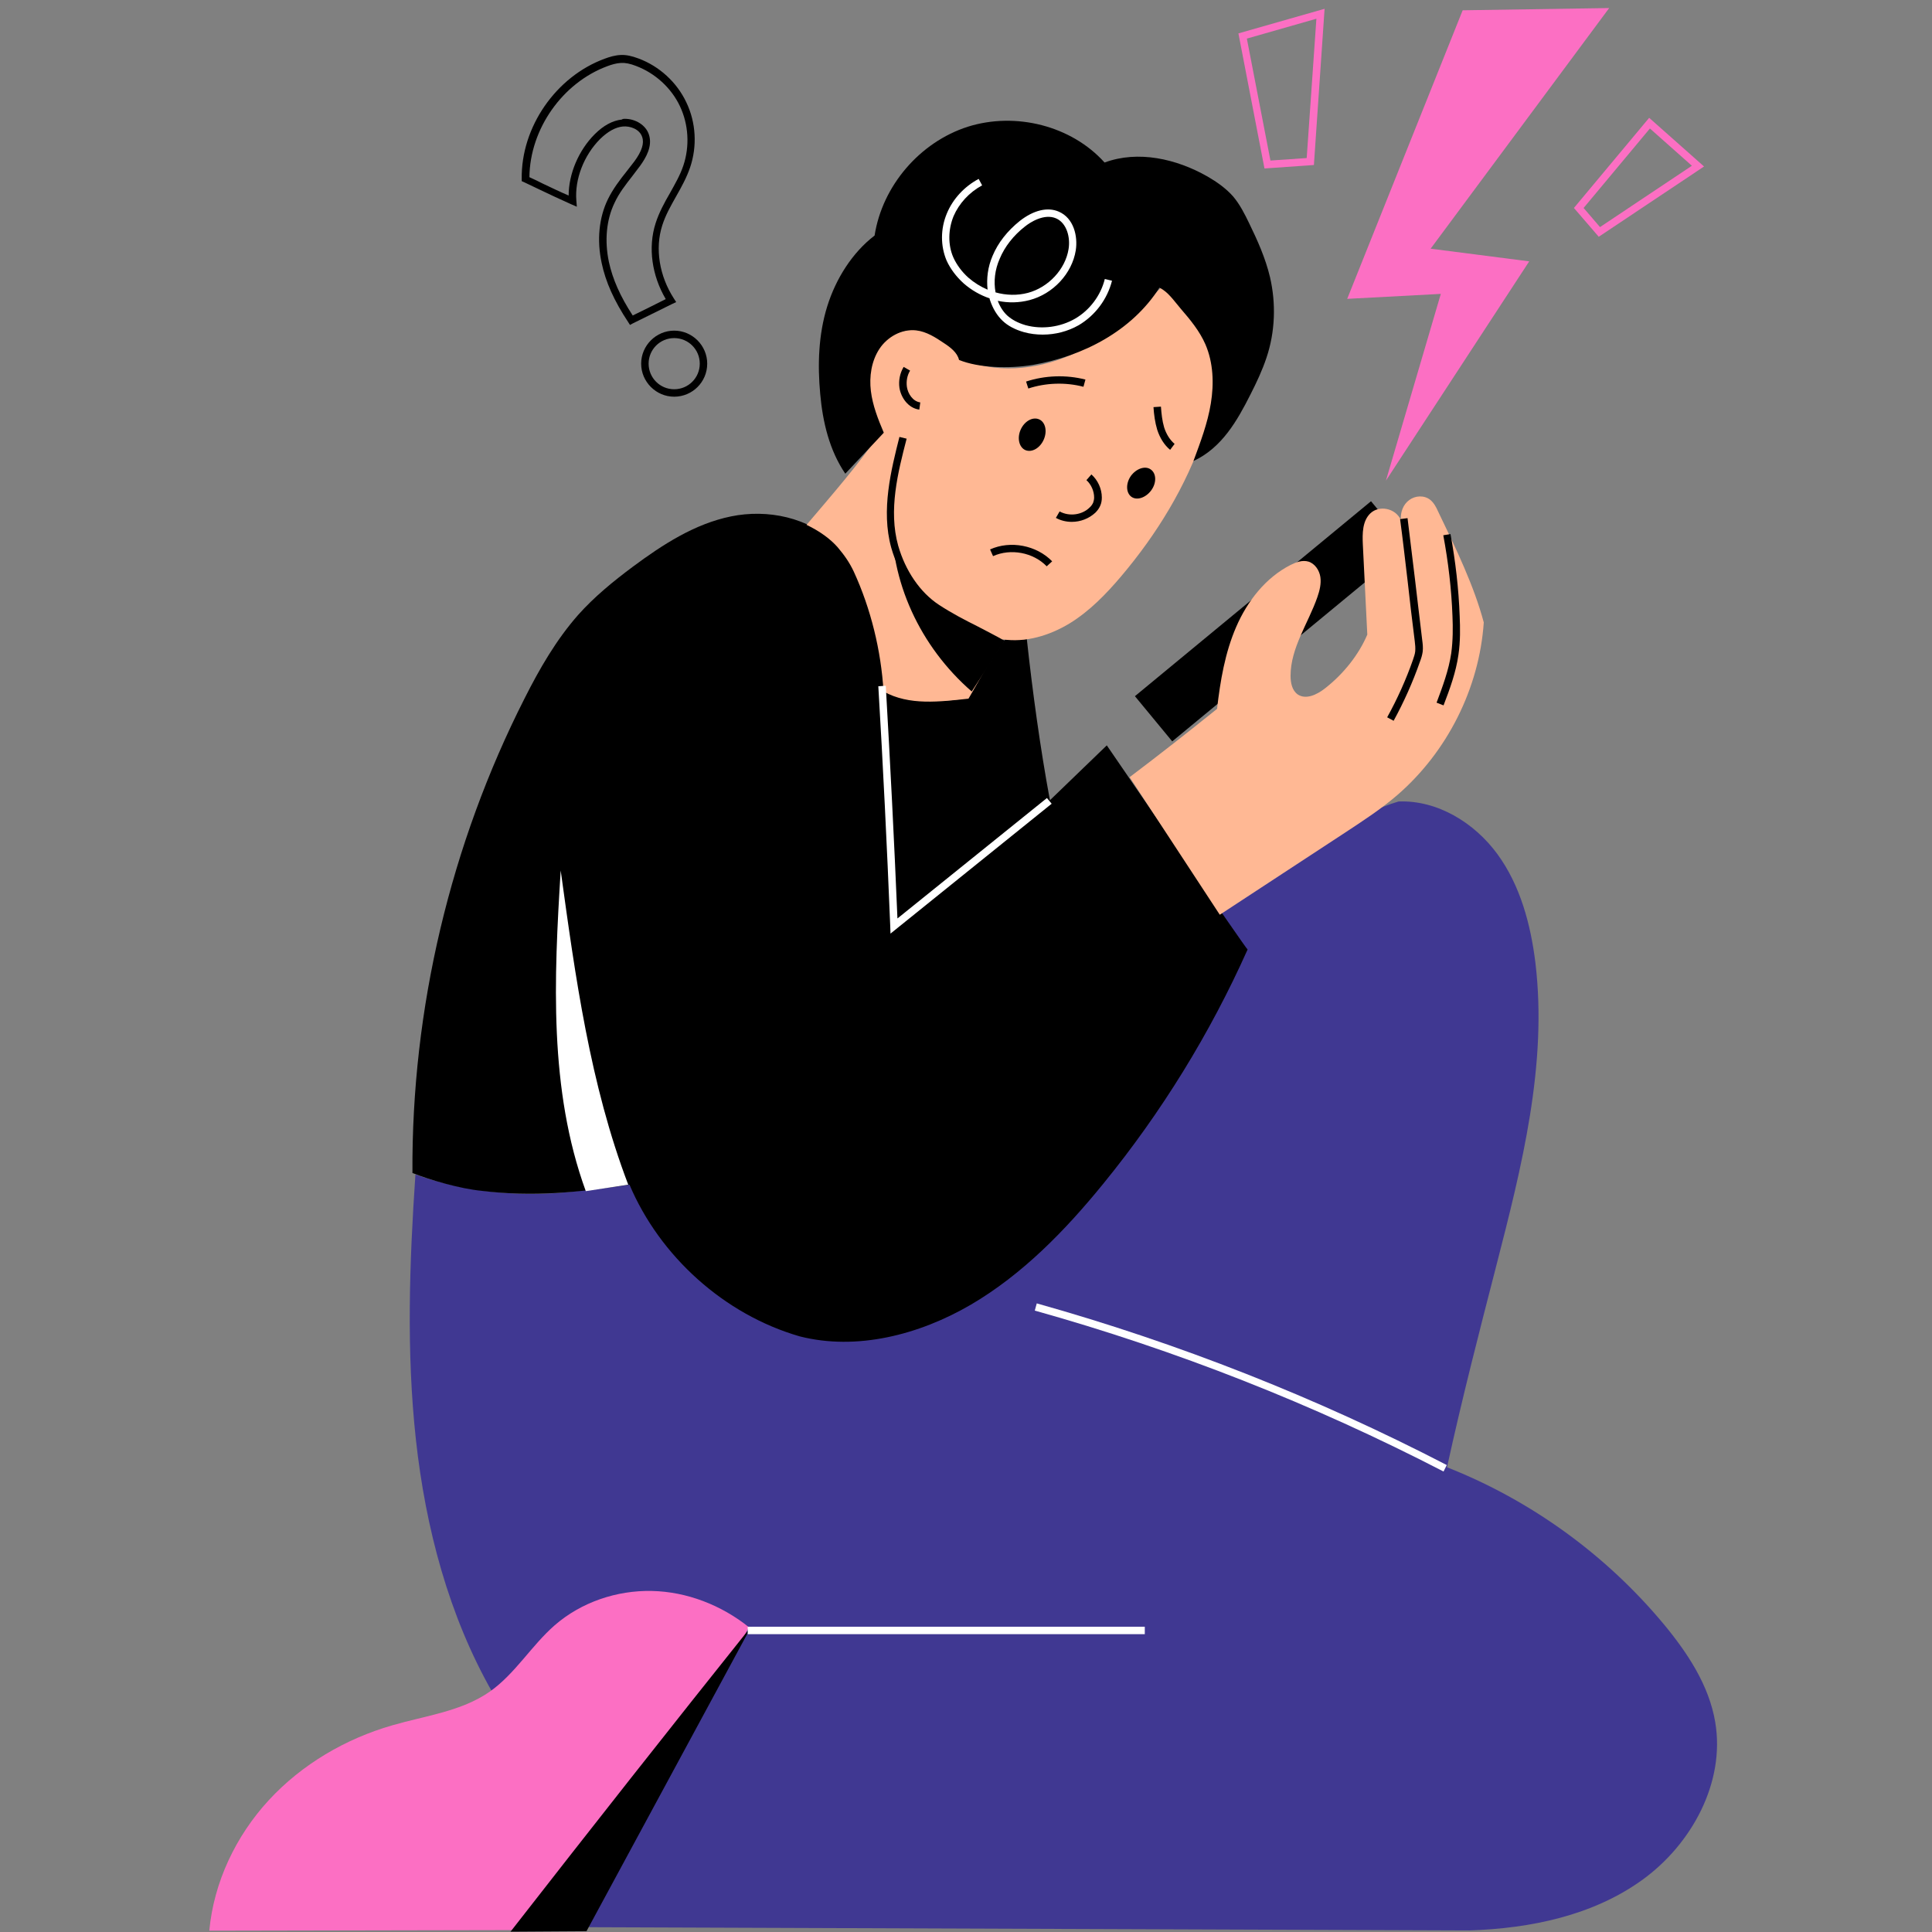 <svg width="240" height="240" viewBox="0 0 240 240" fill="none" xmlns="http://www.w3.org/2000/svg">
<rect x="0" y="0" width="240" height="240" fill="#808080" stroke="none"/>
<path d="M61.199 210.283C55.739 200.719 52.87 189.799 51.666 178.847C50.463 167.865 50.864 156.79 51.605 145.9C59.872 148.8 69.035 149.077 77.734 146.794C85.817 148.614 94.177 149.262 102.445 148.769C106.116 148.553 109.787 148.09 113.18 146.733C116.234 145.499 118.949 143.586 121.541 141.612C125.767 138.372 129.839 134.886 133.171 130.722C137.212 125.693 140.328 119.554 146.405 116.315C151.526 113.508 156.493 110.392 161.182 106.906C165.007 104.099 168.864 100.983 173.738 99.564C178.55 99.379 183.147 102.186 186.016 106.104C188.854 109.991 190.15 114.834 190.736 119.616C192.248 132.264 189.039 144.943 185.862 157.283C183.764 165.427 181.666 173.541 179.753 182.271C190.181 186.374 199.528 193.161 206.685 201.768C209.647 205.347 212.3 209.357 213.071 213.923C214.336 221.388 210.171 229.07 204.032 233.512C197.893 237.954 190.119 239.559 182.53 239.805L73.199 239.404L61.199 210.283Z" fill="#403892"/>
<path d="M51.235 145.715C51.111 125.323 55.955 104.901 65.179 86.73C67.03 83.059 69.097 79.481 71.811 76.396C73.817 74.144 76.161 72.231 78.598 70.411C82.3 67.665 86.28 65.074 90.815 64.148C95.319 63.223 100.501 64.241 103.771 67.604C105.16 68.899 106.054 70.627 106.764 72.385C108.491 76.643 109.602 80.962 109.787 85.867C112.656 87.039 116.79 87.44 120.245 86.669C121.787 84.139 123.114 81.918 124.872 79.45C125.613 79.45 126.353 79.512 127.556 79.388C128.266 85.928 129.222 92.931 130.425 99.409L137.49 92.592C137.49 92.592 154.92 118.073 154.981 117.95C150.323 128.377 144.277 138.187 137.058 147.041C132.338 152.841 127.032 158.301 120.615 162.065C114.168 165.828 106.424 167.803 99.36 166.013C89.951 163.299 81.961 156.049 78.197 147.164C71.873 148.121 66.228 148.707 59.873 147.936C57.096 147.658 53.518 146.609 51.235 145.715Z" fill="black"/>
<path d="M174.949 67.877L170.313 62.263L140.983 86.482L145.618 92.096L174.949 67.877Z" fill="black"/>
<path d="M100.193 65.198C103.278 61.557 106.61 57.763 109.51 53.568C108.091 51.501 107.258 48.971 107.628 46.503C107.998 44.035 109.757 41.721 112.194 41.135C114.939 40.456 117.87 42.122 119.289 44.498C123.546 46.472 128.637 45.978 132.955 44.128C137.274 42.277 140.915 39.192 144.277 35.675C148.164 38.019 150.725 42.431 150.817 46.997C150.848 49.372 150.293 51.717 149.522 53.968C147.331 60.447 143.691 66.37 139.28 71.584C137.398 73.805 135.331 75.933 132.863 77.445C130.364 78.957 127.403 79.851 124.534 79.419C124.534 79.419 120.276 86.885 120.307 86.792C116.76 87.163 112.965 87.687 109.757 85.898C109.448 80.808 108.183 75.625 106.055 70.997C105.499 69.825 104.882 68.961 104.05 67.974C103.155 66.956 101.859 66 100.193 65.198Z" fill="#FFB894"/>
<path d="M105.006 58.843C103.032 55.943 102.199 52.426 101.89 48.94C101.551 45.3 101.674 41.567 102.754 38.081C103.834 34.595 105.901 31.356 108.646 29.258C109.603 23.088 114.261 17.659 120.215 15.746C126.169 13.864 133.11 15.623 137.213 20.189C141.377 18.646 146.128 19.726 149.984 21.916C151.157 22.595 152.298 23.397 153.193 24.415C154.026 25.402 154.612 26.574 155.167 27.716C156.216 29.875 157.203 32.066 157.759 34.41C158.53 37.711 158.406 41.228 157.327 44.436C156.802 46.01 156.093 47.521 155.321 49.033C153.686 52.272 151.774 55.635 148.257 57.27C149.121 54.925 150.015 52.58 150.416 50.112C150.817 47.645 150.725 45.053 149.738 42.77C149.028 41.135 147.856 39.716 146.684 38.359C145.789 37.31 145.11 36.261 144.031 35.737C140.606 41.104 134.56 44.251 128.297 45.331C125.305 45.824 121.572 45.701 119.135 44.714C118.919 43.788 118.055 43.141 117.253 42.616C116.204 41.907 115.094 41.197 113.829 41.043C112.04 40.827 110.22 41.845 109.232 43.356C108.245 44.868 107.968 46.781 108.183 48.57C108.399 50.359 109.078 52.087 109.788 53.753L105.006 58.843Z" fill="black"/>
<path d="M26 239.837C26.555 233.821 29.301 228.052 33.404 223.61C37.507 219.167 42.936 215.99 48.736 214.324C52.87 213.121 57.343 212.596 60.86 210.128C64.007 207.907 66.012 204.421 68.912 201.892C72.213 199.023 76.624 197.542 80.974 197.634C85.323 197.727 89.612 199.393 93.036 202.138L72.829 239.744L26 239.837Z" fill="#FC6FC3"/>
<path d="M140.328 96.541C143.968 93.796 147.578 90.957 151.187 88.058C151.588 84.572 152.174 81.085 153.563 77.877C154.951 74.669 157.234 71.738 160.349 70.165C161.028 69.826 161.799 69.548 162.54 69.764C163.342 70.011 163.897 70.844 164.021 71.676C164.144 72.509 163.928 73.373 163.65 74.175C162.509 77.445 160.319 80.469 160.319 83.954C160.319 84.818 160.504 85.775 161.213 86.268C162.231 86.947 163.589 86.299 164.576 85.528C166.92 83.708 168.802 81.302 169.851 78.834C169.666 75.101 169.481 71.368 169.296 67.635C169.234 66.278 169.234 64.735 170.221 63.779C171.301 62.73 173.337 63.1 174.016 64.581C173.954 63.656 174.293 62.668 175.065 62.113C175.805 61.558 176.916 61.496 177.656 62.082C178.119 62.453 178.396 62.977 178.643 63.532C180.864 68.129 183.116 72.787 184.319 77.322C183.764 85.497 179.785 93.394 173.584 98.762C171.548 100.521 169.265 102.001 167.013 103.482C161.861 106.876 156.678 110.238 151.526 113.632L140.328 96.541Z" fill="#FFB894"/>
<path d="M133.14 64.827C132.462 64.827 131.783 64.673 131.166 64.334L131.629 63.532C132.801 64.18 134.405 63.994 135.362 63.038C135.577 62.853 135.701 62.637 135.793 62.452C135.855 62.267 135.917 62.051 135.917 61.804C135.917 61.002 135.547 60.169 134.96 59.645L135.577 58.935C136.38 59.645 136.873 60.724 136.873 61.804C136.873 62.174 136.811 62.514 136.688 62.791C136.565 63.1 136.349 63.408 136.071 63.686C135.269 64.426 134.22 64.827 133.14 64.827Z" fill="black"/>
<path d="M130.024 70.349C128.358 68.622 125.551 68.097 123.36 69.085L122.99 68.252C125.52 67.11 128.759 67.727 130.703 69.732L130.024 70.349Z" fill="black"/>
<path d="M145.357 55.882C144.647 55.295 144.092 54.432 143.753 53.383C143.475 52.457 143.352 51.501 143.29 50.575L144.216 50.514C144.277 51.377 144.37 52.272 144.617 53.105C144.894 53.969 145.357 54.678 145.912 55.141L145.357 55.882Z" fill="black"/>
<path d="M127.742 48.262L127.464 47.398C129.808 46.627 132.431 46.534 134.837 47.151L134.59 48.046C132.338 47.459 129.901 47.552 127.742 48.262Z" fill="black"/>
<path d="M114.199 50.884C112.81 50.699 111.916 49.372 111.731 48.169C111.607 47.274 111.792 46.349 112.255 45.578L113.057 46.04C112.687 46.627 112.564 47.367 112.656 48.046C112.78 48.909 113.396 49.866 114.322 49.989L114.199 50.884Z" fill="black"/>
<path d="M124.317 80.376C123.176 79.728 122.096 79.172 121.047 78.648C119.382 77.784 117.808 76.982 116.142 75.902C113.644 74.237 111.669 71.398 110.713 68.036C109.417 63.377 110.713 58.318 111.731 54.277L112.626 54.493C111.546 58.657 110.343 63.377 111.577 67.789C112.471 70.905 114.291 73.589 116.636 75.131C118.24 76.18 119.783 76.982 121.448 77.815C122.497 78.37 123.608 78.926 124.749 79.573L124.317 80.376Z" fill="black"/>
<path d="M78.043 147.165C73.292 134.702 71.472 121.344 69.652 108.14C68.819 121.529 68.171 135.349 72.768 147.967L78.043 147.165Z" fill="white"/>
<path d="M124.841 79.543C123.453 81.671 122.096 83.769 120.708 85.897C114.322 80.345 110.527 72.231 110.774 63.902C110.805 69.177 113.952 74.267 118.486 76.982C119.566 77.63 120.677 78.154 121.818 78.648C122.898 79.141 124.039 79.635 124.841 79.543Z" fill="black"/>
<path d="M126.786 53.383C127.248 52.334 128.266 51.748 129.069 52.087C129.871 52.426 130.117 53.568 129.655 54.617C129.192 55.666 128.174 56.252 127.372 55.912C126.601 55.573 126.323 54.432 126.786 53.383Z" fill="black"/>
<path d="M140.483 59.121C141.162 58.195 142.272 57.825 142.951 58.319C143.66 58.812 143.691 59.984 143.012 60.91C142.334 61.835 141.223 62.206 140.545 61.712C139.866 61.218 139.835 60.046 140.483 59.121Z" fill="black"/>
<path d="M179.322 182.796C163.157 174.436 146.066 167.71 128.544 162.805L128.791 161.911C146.375 166.847 163.527 173.603 179.723 181.994L179.322 182.796Z" fill="white"/>
<path d="M110.62 115.976L110.589 115.05C110.188 105.148 109.695 95.121 109.108 85.25L110.034 85.188C110.589 94.782 111.083 104.5 111.484 114.094L130.055 99.132L130.641 99.841L110.62 115.976Z" fill="white"/>
<path d="M157.079 20.929L153.84 4.147L164.545 1.093L163.218 20.497L157.079 20.929ZM154.889 4.795L157.819 19.942L162.323 19.633L163.527 2.327L154.889 4.795Z" fill="#FC6FC3"/>
<path d="M198.603 29.413L195.518 25.834L204.865 14.636L211.683 20.682L198.603 29.413ZM196.721 25.834L198.757 28.209L210.171 20.59L204.958 15.962L196.721 25.834Z" fill="#FC6FC3"/>
<path d="M181.698 1.278L199.899 1L177.718 30.893L189.965 32.467L172.165 59.706L178.983 36.508L167.353 37.125L181.698 1.278Z" fill="#FC6FC3"/>
<path d="M78.259 40.364L78.043 40.025C76.285 37.371 75.236 35.027 74.743 32.682C74.126 29.844 74.403 27.037 75.514 24.754C76.131 23.489 76.995 22.348 77.858 21.268C78.167 20.867 78.506 20.435 78.815 20.034C79.74 18.769 80.049 17.782 79.771 17.011C79.463 16.055 78.29 15.623 77.365 15.715C76.439 15.808 75.514 16.332 74.558 17.258C72.521 19.294 71.38 22.286 71.596 24.908L71.658 25.68L70.948 25.371C69.622 24.785 68.326 24.168 67.03 23.551C66.382 23.242 65.734 22.934 65.087 22.625L64.809 22.502V22.224C64.716 15.777 69.066 9.514 75.113 7.293C75.699 7.077 76.378 6.861 77.118 6.831C77.797 6.8 78.475 6.954 79.308 7.262C81.9 8.219 84.09 10.224 85.262 12.723C86.465 15.222 86.62 18.183 85.725 20.805C85.293 22.07 84.645 23.242 83.997 24.384C83.319 25.587 82.671 26.728 82.27 27.993C81.344 30.862 81.9 34.287 83.72 37.094L83.997 37.526L83.535 37.742C81.992 38.513 80.296 39.346 78.599 40.179L78.259 40.364ZM77.612 14.759C78.969 14.759 80.234 15.561 80.604 16.702C81.098 18.152 80.234 19.602 79.524 20.589C79.216 21.021 78.876 21.422 78.568 21.854C77.704 22.965 76.902 23.983 76.347 25.186C75.329 27.284 75.082 29.875 75.637 32.528C76.1 34.657 77.025 36.785 78.599 39.192C80.018 38.513 81.406 37.803 82.702 37.156C80.974 34.225 80.481 30.739 81.437 27.747C81.869 26.389 82.547 25.155 83.226 23.983C83.843 22.872 84.491 21.762 84.892 20.558C85.694 18.152 85.54 15.468 84.46 13.185C83.38 10.903 81.375 9.083 79 8.188C78.29 7.91 77.673 7.787 77.149 7.818C76.532 7.849 75.946 8.034 75.452 8.219C69.868 10.286 65.827 16.024 65.765 22.009C66.321 22.255 66.876 22.533 67.431 22.811C68.48 23.304 69.56 23.829 70.64 24.291C70.64 21.607 71.874 18.677 73.879 16.672C74.959 15.592 76.1 14.975 77.241 14.851C77.365 14.759 77.488 14.759 77.612 14.759Z" fill="black"/>
<path d="M83.75 49.279C81.498 49.279 79.647 47.428 79.647 45.176C79.647 42.924 81.498 41.073 83.75 41.073C86.002 41.073 87.853 42.924 87.853 45.176C87.853 47.459 86.002 49.279 83.75 49.279ZM83.75 41.999C81.992 41.999 80.573 43.418 80.573 45.176C80.573 46.935 81.992 48.354 83.75 48.354C85.509 48.354 86.928 46.935 86.928 45.176C86.928 43.418 85.509 41.999 83.75 41.999Z" fill="black"/>
<path d="M93.344 202.015C83.287 214.601 73.323 227.25 63.42 239.959L72.86 239.898L93.344 202.015Z" fill="black"/>
<path d="M129.531 41.567C128.76 41.567 127.958 41.474 127.186 41.258C126.107 40.95 125.212 40.487 124.533 39.839C123.855 39.191 123.33 38.328 122.991 37.309C122.96 37.217 122.929 37.155 122.929 37.063C121.757 36.662 120.677 36.045 119.721 35.212C118.795 34.379 118.055 33.392 117.592 32.374C116.821 30.553 116.821 28.425 117.623 26.512C118.363 24.723 119.783 23.18 121.572 22.224L122.004 23.026C120.4 23.89 119.135 25.278 118.456 26.852C117.777 28.517 117.746 30.43 118.425 31.973C118.826 32.867 119.474 33.762 120.307 34.502C121.016 35.119 121.819 35.613 122.682 35.983C122.528 34.595 122.713 33.145 123.299 31.788C123.978 30.152 125.15 28.672 126.693 27.438C128.39 26.111 130.148 25.679 131.536 26.296C133.387 27.098 133.912 29.35 133.634 31.109C133.171 33.978 130.827 36.507 127.896 37.279C126.6 37.618 125.274 37.649 123.947 37.371C124.225 38.112 124.626 38.729 125.119 39.191C125.706 39.716 126.446 40.117 127.402 40.395C129.438 40.95 131.721 40.641 133.541 39.592C135.361 38.544 136.75 36.693 137.243 34.657L138.138 34.872C137.552 37.186 136.04 39.191 134.004 40.395C132.647 41.166 131.104 41.567 129.531 41.567ZM123.67 36.322C124.996 36.693 126.384 36.723 127.68 36.384C130.24 35.705 132.338 33.453 132.739 30.954C132.986 29.505 132.523 27.715 131.197 27.129C129.716 26.481 127.958 27.623 127.31 28.147C125.891 29.258 124.811 30.646 124.194 32.127C123.577 33.515 123.423 34.965 123.67 36.322Z" fill="white"/>
<path d="M142.21 202.077H92.882V203.002H142.21V202.077Z" fill="white"/>
<path d="M173.121 89.538L172.319 89.106C173.584 86.823 174.664 84.417 175.528 81.949C175.651 81.579 175.774 81.239 175.805 80.9C175.836 80.499 175.805 80.098 175.744 79.635C175.435 77.167 175.127 74.638 174.849 72.077C174.541 69.517 174.263 66.987 173.924 64.488L174.849 64.365C175.157 66.864 175.466 69.393 175.774 71.954C176.083 74.483 176.361 77.013 176.669 79.481C176.731 79.944 176.793 80.437 176.731 80.962C176.669 81.394 176.546 81.795 176.391 82.196C175.497 84.756 174.386 87.224 173.121 89.538Z" fill="black"/>
<path d="M179.322 87.625L178.458 87.286C179.198 85.311 179.97 83.244 180.278 81.147C180.494 79.573 180.494 77.938 180.432 76.55C180.309 73.187 179.908 69.794 179.291 66.493L180.186 66.339C180.803 69.701 181.204 73.126 181.327 76.55C181.389 77.969 181.42 79.666 181.173 81.332C180.864 83.522 180.093 85.62 179.322 87.625Z" fill="black"/>
</svg>
